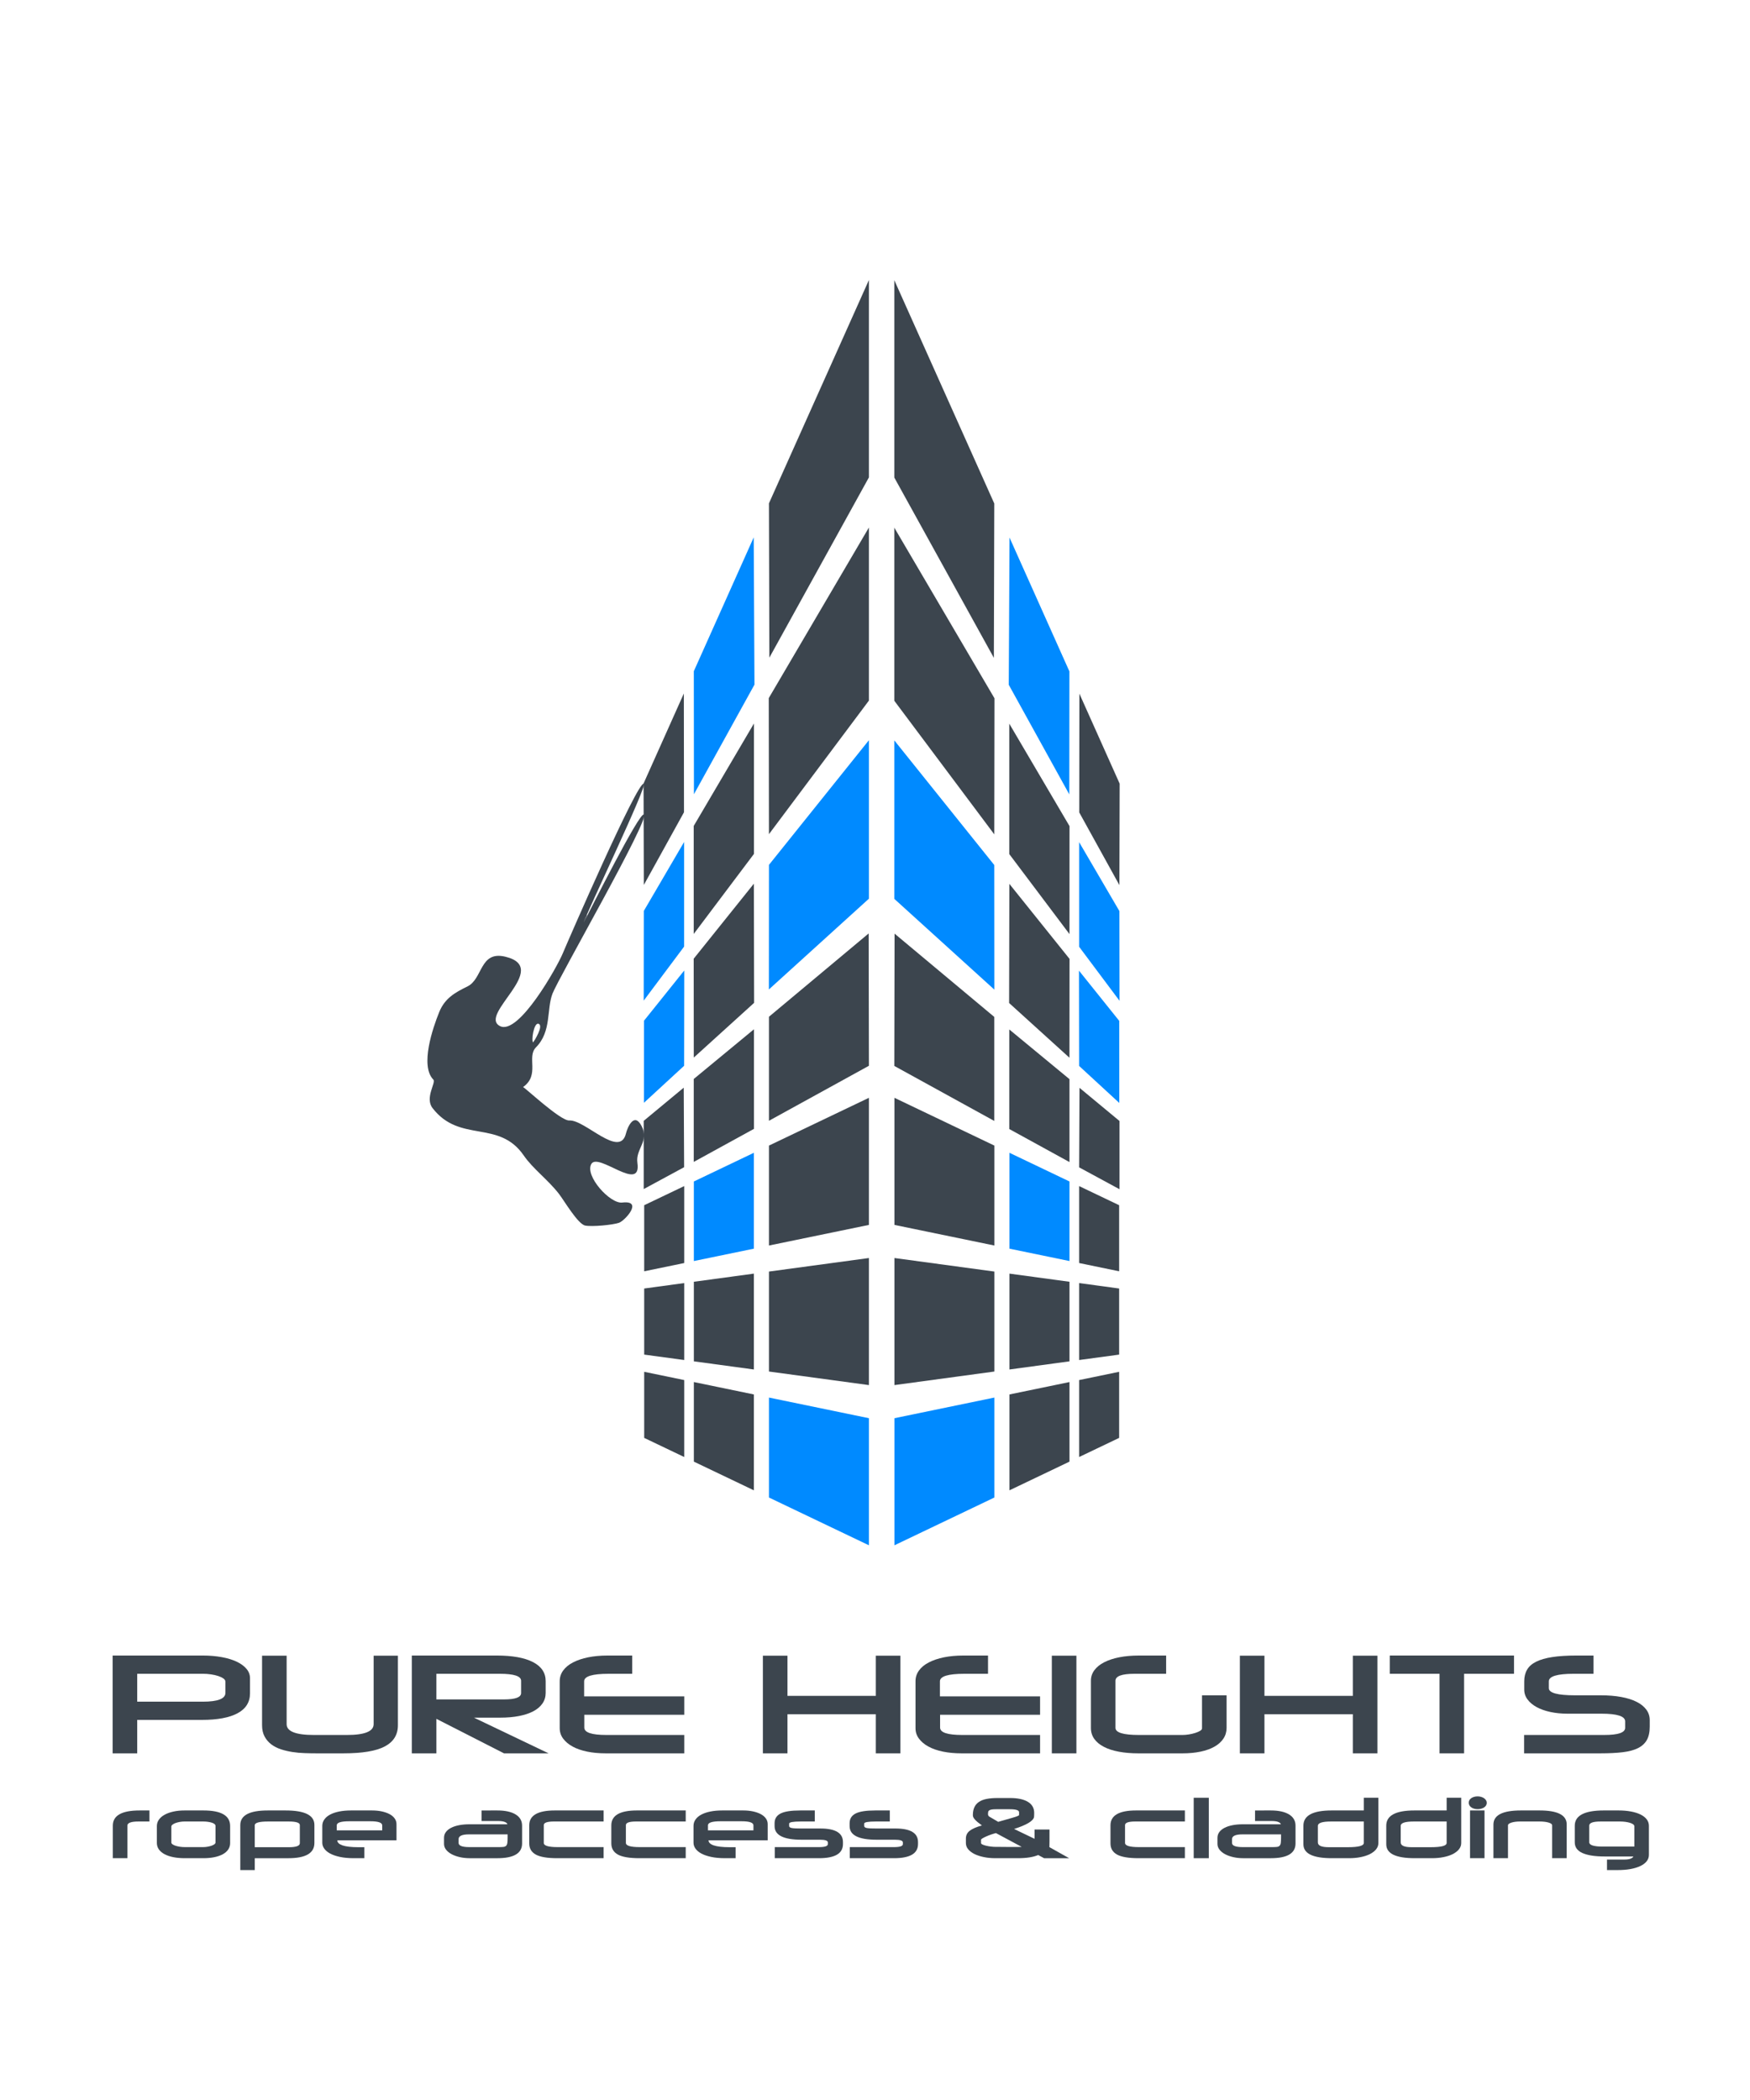 <?xml version="1.0" encoding="utf-8"?>
<!-- Generator: Adobe Illustrator 16.0.0, SVG Export Plug-In . SVG Version: 6.00 Build 0)  -->
<!DOCTYPE svg PUBLIC "-//W3C//DTD SVG 1.1//EN" "http://www.w3.org/Graphics/SVG/1.1/DTD/svg11.dtd">
<svg version="1.1" id="Layer_1" xmlns="http://www.w3.org/2000/svg" xmlns:xlink="http://www.w3.org/1999/xlink" x="0px" y="0px"
	 width="283.46px" height="340.16px" viewBox="0 0 283.46 340.16" enable-background="new 0 0 283.46 340.16" xml:space="preserve">
<g>
	<defs>
		<polyline id="SVGID_1_" points="259.639,30.203 259.342,301.314 26.96,301.314 27.257,30.203 		"/>
	</defs>
	<clipPath id="SVGID_2_">
		<use xlink:href="#SVGID_1_"  overflow="visible"/>
	</clipPath>
	<polygon clip-path="url(#SVGID_2_)" fill="#3C454E" points="110.829,204.582 104.345,205.92 104.345,195.217 110.829,192.119 	"/>
	<polygon clip-path="url(#SVGID_2_)" fill="#008AFF" points="122.109,202.255 112.389,204.261 112.389,191.372 122.109,186.726 	"/>
	<polygon clip-path="url(#SVGID_2_)" fill="#3C454E" points="140.744,198.407 124.553,201.747 124.553,185.559 140.744,177.82 	"/>
	<polygon clip-path="url(#SVGID_2_)" fill="#3C454E" points="110.829,220.293 104.345,219.415 104.345,208.71 110.829,207.827 	"/>
	<polygon clip-path="url(#SVGID_2_)" fill="#3C454E" points="122.109,221.826 112.389,220.505 112.389,207.617 122.109,206.298 	"/>
	<polygon clip-path="url(#SVGID_2_)" fill="#3C454E" points="140.744,224.354 124.553,222.156 124.553,205.964 140.744,203.77 	"/>
	<polygon clip-path="url(#SVGID_2_)" fill="#3C454E" points="110.829,236.005 104.345,232.906 104.345,222.201 110.829,223.539 	"/>
	<polygon clip-path="url(#SVGID_2_)" fill="#3C454E" points="122.109,241.397 112.389,236.751 112.389,223.861 122.109,225.869 	"/>
	<polygon clip-path="url(#SVGID_2_)" fill="#008AFF" points="140.744,250.302 124.553,242.564 124.553,226.373 140.744,229.717 	"/>
	<polygon clip-path="url(#SVGID_2_)" fill="#3C454E" points="174.793,204.582 181.275,205.92 181.275,195.217 174.793,192.119 	"/>
	<polygon clip-path="url(#SVGID_2_)" fill="#008AFF" points="163.511,202.255 173.231,204.261 173.231,191.372 163.511,186.726 	"/>
	<polygon clip-path="url(#SVGID_2_)" fill="#3C454E" points="144.877,198.407 161.067,201.747 161.067,185.559 144.877,177.82 	"/>
	<polygon clip-path="url(#SVGID_2_)" fill="#3C454E" points="174.793,220.293 181.275,219.415 181.275,208.71 174.793,207.827 	"/>
	<polygon clip-path="url(#SVGID_2_)" fill="#3C454E" points="163.511,221.826 173.231,220.505 173.231,207.617 163.511,206.298 	"/>
	<polygon clip-path="url(#SVGID_2_)" fill="#3C454E" points="144.877,224.354 161.067,222.156 161.067,205.964 144.877,203.77 	"/>
	<polygon clip-path="url(#SVGID_2_)" fill="#3C454E" points="174.793,236.005 181.275,232.906 181.275,222.201 174.793,223.539 	"/>
	<polygon clip-path="url(#SVGID_2_)" fill="#3C454E" points="163.511,241.397 173.231,236.751 173.231,223.861 163.511,225.869 	"/>
	<polygon clip-path="url(#SVGID_2_)" fill="#008AFF" points="144.877,250.302 161.067,242.564 161.067,226.373 144.877,229.717 	"/>
	<line clip-path="url(#SVGID_2_)" fill="none" x1="45.553" y1="125.769" x2="96.725" y2="116.142"/>
	<line clip-path="url(#SVGID_2_)" fill="none" x1="102.635" y1="156.168" x2="95.374" y2="113.609"/>
	<line clip-path="url(#SVGID_2_)" fill="none" x1="86.085" y1="132.017" x2="75.783" y2="151.44"/>
	<polygon clip-path="url(#SVGID_2_)" fill="#3C454E" points="110.811,189.059 104.267,192.602 104.267,181.55 110.75,176.176 	"/>
	<polygon clip-path="url(#SVGID_2_)" fill="#3C454E" points="122.125,182.849 112.373,188.201 112.373,174.77 122.125,166.719 	"/>
	<polygon clip-path="url(#SVGID_2_)" fill="#3C454E" points="140.744,172.632 124.553,181.54 124.553,164.691 140.704,151.197 	"/>
	<polygon clip-path="url(#SVGID_2_)" fill="#008AFF" points="110.811,172.632 104.304,178.625 104.313,165.333 110.834,157.197 	"/>
	<polygon clip-path="url(#SVGID_2_)" fill="#3C454E" points="122.149,162.438 112.378,171.3 112.363,155.289 122.109,143.137 	"/>
	<polygon clip-path="url(#SVGID_2_)" fill="#008AFF" points="140.744,145.568 124.54,160.27 124.553,140.09 140.744,119.897 	"/>
	<polygon clip-path="url(#SVGID_2_)" fill="#008AFF" points="110.809,153.329 104.265,162.079 104.283,147.551 110.809,136.384 	"/>
	<polygon clip-path="url(#SVGID_2_)" fill="#3C454E" points="122.124,138.313 112.371,151.274 112.367,133.782 122.124,117.187 	"/>
	<polygon clip-path="url(#SVGID_2_)" fill="#3C454E" points="140.744,113.479 124.551,135.119 124.521,113.08 140.744,85.445 	"/>
	<path clip-path="url(#SVGID_2_)" fill="#3D454F" d="M99.989,127.452"/>
	<polygon clip-path="url(#SVGID_2_)" fill="#3C454E" points="110.791,131.568 104.285,143.345 104.242,126.908 110.767,112.329 	"/>
	<polygon clip-path="url(#SVGID_2_)" fill="#008AFF" points="122.207,110.894 112.401,128.648 112.383,108.722 122.086,87.042 	"/>
	<polygon clip-path="url(#SVGID_2_)" fill="#3C454E" points="140.744,77.328 124.618,106.528 124.551,81.532 140.744,45.357 	"/>
	<polygon clip-path="url(#SVGID_2_)" fill="#3C454E" points="174.793,189.085 181.337,192.629 181.337,181.578 174.853,176.203 	"/>
	<polygon clip-path="url(#SVGID_2_)" fill="#3C454E" points="163.479,182.877 173.23,188.229 173.23,174.797 163.479,166.747 	"/>
	<polygon clip-path="url(#SVGID_2_)" fill="#3C454E" points="144.858,172.659 161.051,181.567 161.051,164.72 144.898,151.225 	"/>
	<polygon clip-path="url(#SVGID_2_)" fill="#008AFF" points="174.793,172.659 181.299,178.653 181.29,165.36 174.77,157.226 	"/>
	<polygon clip-path="url(#SVGID_2_)" fill="#3C454E" points="163.453,162.465 173.226,171.327 173.24,155.317 163.493,143.165 	"/>
	<polygon clip-path="url(#SVGID_2_)" fill="#008AFF" points="144.858,145.596 161.064,160.297 161.051,140.118 144.858,119.926 	"/>
	<polygon clip-path="url(#SVGID_2_)" fill="#008AFF" points="174.795,153.357 181.339,162.106 181.319,147.579 174.795,136.412 	"/>
	<polygon clip-path="url(#SVGID_2_)" fill="#3C454E" points="163.479,138.341 173.231,151.301 173.236,133.809 163.479,117.216 	"/>
	<polygon clip-path="url(#SVGID_2_)" fill="#3C454E" points="144.858,113.509 161.051,135.147 161.083,113.107 144.858,85.474 	"/>
	<polygon clip-path="url(#SVGID_2_)" fill="#3C454E" points="174.813,131.596 181.318,143.373 181.36,126.936 174.835,112.356 	"/>
	<polygon clip-path="url(#SVGID_2_)" fill="#008AFF" points="163.397,110.921 173.202,128.676 173.219,108.75 163.518,87.069 	"/>
	<polygon clip-path="url(#SVGID_2_)" fill="#3C454E" points="144.859,77.356 160.984,106.556 161.051,81.56 144.859,45.385 	"/>
	<g clip-path="url(#SVGID_2_)">
		<path fill-rule="evenodd" clip-rule="evenodd" fill="#3C454E" d="M94.542,149.446c1.006-1.939,9.051-17.973,9.752-17.509
			c1.025,0.667-13.816,26.425-14.809,29.025c-0.97,2.542-0.129,6.115-2.663,8.677c-1.57,1.594,0.69,4.465-2.104,6.447
			c0.134-0.097,6.059,5.495,7.493,5.406c2.526-0.166,8.185,6.235,9.182,2.099c0.237-0.978,1.322-3.531,2.53-1.197
			c1.284,2.491-1.004,3.688-0.68,5.961c0.711,4.966-6.353-1.771-7.465,0.189c-1.082,1.912,3.035,6.475,5.009,6.244
			c3.497-0.409,0.417,2.953-0.522,3.276c-1.036,0.353-4.339,0.667-5.471,0.451c-1.191-0.23-3.422-4.054-4.242-5.118
			c-1.805-2.335-4.225-4.066-5.72-6.241c-4.035-5.865-10.344-1.944-14.764-7.665c-1.292-1.671,0.595-4.136,0.125-4.617
			c-2.194-2.248-0.087-8.374,0.95-10.938c0.909-2.25,2.583-3.183,4.571-4.153c2.523-1.227,1.962-5.834,6.153-4.816
			c7.497,1.821-4.502,9.4-0.872,11.238c3.019,1.529,9.221-9.518,10.158-11.769c0.848-2.027,12.088-27.894,13.128-27.497
			C104.931,127.187,95.04,147.746,94.542,149.446C95.52,147.565,94.959,148.018,94.542,149.446z M86.375,168.852
			c0.133-0.225,1.773-2.76,0.833-3.025C86.458,165.614,86.003,168.693,86.375,168.852C86.878,168.029,86.32,168.826,86.375,168.852z
			"/>
	</g>
</g>
<g>
	<g>
		<path fill="#3C454E" d="M22.413,295.042c-1.187,0-1.78,0.226-1.78,0.672v5.271h-2.358v-5.271c0-1.64,1.445-2.462,4.336-2.462
			h1.598v1.79H22.413z"/>
		<path fill="#3C454E" d="M37.278,298.521c0,0.396-0.102,0.746-0.305,1.046c-0.203,0.305-0.494,0.561-0.875,0.772
			c-0.38,0.21-0.837,0.371-1.369,0.482c-0.533,0.107-1.123,0.164-1.772,0.164h-3.059c-0.659,0-1.265-0.057-1.818-0.164
			c-0.553-0.111-1.026-0.272-1.422-0.482c-0.396-0.212-0.702-0.468-0.92-0.774c-0.219-0.309-0.329-0.655-0.329-1.044v-2.728
			c0-0.393,0.112-0.746,0.335-1.058c0.223-0.314,0.535-0.58,0.935-0.797c0.401-0.222,0.876-0.389,1.423-0.509
			c0.548-0.12,1.146-0.178,1.795-0.178h3.059c2.88,0,4.321,0.839,4.321,2.516V298.521z M34.905,295.742
			c0-0.107-0.054-0.203-0.16-0.293c-0.106-0.085-0.249-0.157-0.426-0.214c-0.177-0.058-0.388-0.104-0.631-0.14
			c-0.244-0.035-0.501-0.054-0.776-0.054h-2.997c-0.264,0-0.523,0.021-0.776,0.067c-0.253,0.043-0.485,0.104-0.692,0.176
			c-0.208,0.075-0.375,0.164-0.502,0.265c-0.127,0.101-0.19,0.204-0.19,0.311v2.581c0,0.107,0.063,0.203,0.19,0.297
			c0.127,0.092,0.294,0.171,0.502,0.238c0.208,0.065,0.441,0.118,0.699,0.158c0.259,0.038,0.525,0.057,0.799,0.057h2.967
			c0.214,0,0.437-0.019,0.67-0.057c0.233-0.04,0.449-0.093,0.646-0.158c0.198-0.067,0.36-0.146,0.487-0.238
			c0.127-0.094,0.191-0.189,0.191-0.297V295.742z"/>
		<path fill="#3C454E" d="M41.264,302.908h-2.342v-7.286c0-1.58,1.48-2.37,4.442-2.37h2.907c3.103,0,4.656,0.782,4.656,2.345v2.924
			c0,1.644-1.405,2.465-4.214,2.465h-5.448V302.908z M46.802,299.206c1.177,0,1.765-0.218,1.765-0.657v-2.927
			c0-0.387-0.598-0.58-1.796-0.58h-3.348c-1.44,0-2.16,0.204-2.16,0.608v3.556H46.802z"/>
		<path fill="#3C454E" d="M54.637,298.088c0,0.35,0.279,0.624,0.837,0.821c0.558,0.195,1.419,0.297,2.586,0.297h0.958v1.779h-1.703
			c-0.852,0-1.598-0.068-2.237-0.203c-0.639-0.137-1.171-0.319-1.597-0.547c-0.426-0.229-0.746-0.497-0.958-0.797
			c-0.214-0.304-0.32-0.622-0.32-0.958v-2.727c0-0.386,0.112-0.736,0.335-1.047c0.222-0.312,0.537-0.576,0.943-0.79
			c0.406-0.215,0.893-0.379,1.461-0.493c0.567-0.114,1.202-0.172,1.901-0.172h3.424c0.568,0,1.095,0.054,1.583,0.157
			c0.486,0.107,0.905,0.255,1.255,0.443c0.351,0.186,0.624,0.422,0.822,0.697c0.197,0.275,0.296,0.586,0.296,0.929v2.609H54.637z
			 M61.91,295.668c0-0.444-0.639-0.664-1.917-0.664H56.57c-1.349,0-2.023,0.217-2.023,0.649v0.826h7.363V295.668z"/>
		<path fill="#3C454E" d="M80.564,293.252c1.257,0,2.238,0.211,2.943,0.64c0.705,0.425,1.058,1.033,1.058,1.822v2.888
			c0,1.587-1.334,2.384-4.001,2.384h-4.474c-0.568,0-1.103-0.057-1.605-0.172c-0.502-0.113-0.944-0.271-1.324-0.475
			c-0.381-0.2-0.683-0.447-0.906-0.729c-0.223-0.285-0.335-0.601-0.335-0.943v-0.976c0-0.361,0.102-0.676,0.305-0.947
			c0.202-0.271,0.487-0.5,0.853-0.686c0.364-0.186,0.798-0.325,1.301-0.423c0.501-0.096,1.051-0.143,1.65-0.143h6.146
			c0-0.124-0.122-0.242-0.364-0.356c-0.244-0.115-0.614-0.172-1.112-0.172h-2.692v-1.712H80.564z M75.984,297.126
			c-1.136,0-1.704,0.257-1.704,0.774v0.608c0,0.457,0.583,0.683,1.75,0.683h4.717c0.335,0,0.598-0.01,0.791-0.032
			c0.193-0.021,0.339-0.082,0.441-0.183c0.101-0.104,0.167-0.252,0.197-0.456c0.031-0.201,0.046-0.483,0.046-0.845v-0.55H75.984z"/>
		<path fill="#3C454E" d="M90.256,300.985c-1.604,0-2.759-0.196-3.469-0.586c-0.71-0.394-1.064-0.998-1.064-1.812v-2.927
			c0-1.604,1.384-2.409,4.153-2.409h7.897v1.79h-8.02c-1.115,0-1.673,0.193-1.673,0.58v2.887c0,0.457,0.745,0.683,2.236,0.683h7.456
			v1.794H90.256z"/>
		<path fill="#3C454E" d="M103.554,300.985c-1.603,0-2.759-0.196-3.47-0.586c-0.71-0.394-1.064-0.998-1.064-1.812v-2.927
			c0-1.604,1.385-2.409,4.153-2.409h7.897v1.79h-8.019c-1.116,0-1.673,0.193-1.673,0.58v2.887c0,0.457,0.745,0.683,2.236,0.683
			h7.456v1.794H103.554z"/>
		<path fill="#3C454E" d="M114.767,298.088c0,0.35,0.279,0.624,0.838,0.821c0.557,0.195,1.419,0.297,2.586,0.297h0.958v1.779h-1.704
			c-0.852,0-1.598-0.068-2.236-0.203c-0.639-0.137-1.171-0.319-1.598-0.547c-0.426-0.229-0.746-0.497-0.958-0.797
			c-0.213-0.304-0.32-0.622-0.32-0.958v-2.727c0-0.386,0.112-0.736,0.335-1.047c0.223-0.312,0.537-0.576,0.943-0.79
			c0.406-0.215,0.893-0.379,1.461-0.493c0.567-0.114,1.201-0.172,1.9-0.172h3.424c0.568,0,1.096,0.054,1.582,0.157
			c0.487,0.107,0.905,0.255,1.255,0.443c0.351,0.186,0.624,0.422,0.823,0.697c0.196,0.275,0.295,0.586,0.295,0.929v2.609H114.767z
			 M122.039,295.668c0-0.444-0.638-0.664-1.917-0.664h-3.422c-1.349,0-2.024,0.217-2.024,0.649v0.826h7.364V295.668z"/>
		<path fill="#3C454E" d="M131.975,295.042h-2.267c-1.257,0-1.886,0.114-1.886,0.34v0.379c0,0.078,0.031,0.143,0.091,0.2
			c0.061,0.057,0.168,0.1,0.32,0.133c0.153,0.028,0.359,0.05,0.617,0.064c0.259,0.01,0.587,0.017,0.984,0.017h3.047
			c2.439,0,3.658,0.733,3.658,2.195v0.327c0,1.527-1.295,2.288-3.885,2.288h-7.16v-1.794h7.151c0.963,0,1.445-0.16,1.445-0.485
			v-0.275c0-0.293-0.432-0.437-1.293-0.437h-2.966c-2.912,0-4.367-0.732-4.367-2.201v-0.472c0-0.712,0.319-1.237,0.958-1.568
			c0.638-0.333,1.704-0.501,3.194-0.501h2.358V295.042z"/>
		<path fill="#3C454E" d="M144.133,295.042h-2.268c-1.257,0-1.886,0.114-1.886,0.34v0.379c0,0.078,0.03,0.143,0.091,0.2
			c0.06,0.057,0.168,0.1,0.319,0.133c0.153,0.028,0.359,0.05,0.617,0.064c0.259,0.01,0.587,0.017,0.984,0.017h3.047
			c2.438,0,3.659,0.733,3.659,2.195v0.327c0,1.527-1.297,2.288-3.886,2.288h-7.161v-1.794h7.151c0.964,0,1.444-0.16,1.444-0.485
			v-0.275c0-0.293-0.432-0.437-1.293-0.437h-2.966c-2.911,0-4.367-0.732-4.367-2.201v-0.472c0-0.712,0.32-1.237,0.959-1.568
			c0.638-0.333,1.703-0.501,3.194-0.501h2.359V295.042z"/>
		<path fill="#3C454E" d="M169.116,300.985l-0.959-0.514c-0.782,0.342-1.872,0.514-3.271,0.514h-3.682
			c-0.66,0-1.275-0.061-1.85-0.179c-0.573-0.118-1.076-0.282-1.506-0.492c-0.431-0.216-0.771-0.469-1.02-0.769
			c-0.249-0.297-0.374-0.633-0.374-1.001v-0.755c0-0.507,0.204-0.925,0.612-1.242c0.407-0.321,1.068-0.612,1.984-0.865
			c-0.265-0.193-0.49-0.369-0.675-0.521c-0.184-0.154-0.333-0.293-0.45-0.422c-0.118-0.13-0.203-0.25-0.26-0.365
			c-0.057-0.114-0.084-0.232-0.084-0.354c0-0.51,0.082-0.942,0.25-1.3c0.167-0.358,0.419-0.643,0.754-0.864
			c0.333-0.22,0.753-0.38,1.256-0.477c0.502-0.096,1.082-0.142,1.74-0.142h2.039c1.218,0,2.171,0.203,2.86,0.61
			c0.69,0.411,1.034,1.011,1.034,1.802c0,0.15-0.002,0.281-0.008,0.396c-0.004,0.114-0.012,0.211-0.021,0.29
			c-0.143,0.636-1.218,1.271-3.226,1.916l3.316,1.593v-1.503h2.42c0,0.793,0,1.43,0,1.914c0,0.483-0.007,0.793-0.017,0.937
			l3.195,1.794H169.116z M161.316,296.916c-0.296,0.077-0.586,0.167-0.869,0.267c-0.286,0.104-0.543,0.205-0.771,0.311
			c-0.229,0.104-0.414,0.201-0.558,0.29c-0.142,0.089-0.212,0.157-0.212,0.211v0.526c0,0.09,0.075,0.171,0.229,0.245
			c0.152,0.076,0.349,0.141,0.586,0.197c0.24,0.058,0.5,0.104,0.779,0.14c0.279,0.032,0.547,0.051,0.8,0.051c0.112,0,0.29,0,0.533,0
			c0.244,0,0.499,0.003,0.764,0.006c0.264,0.004,0.518,0.007,0.762,0.007c0.243,0,0.423,0,0.535,0c0.304,0,0.589,0,0.854,0
			c0.263,0,0.512-0.003,0.746-0.013L161.316,296.916z M165.067,293.541c0-0.325-0.496-0.485-1.487-0.485h-2.273
			c-0.305,0-0.542,0.014-0.713,0.05c-0.174,0.036-0.301,0.086-0.389,0.153c-0.086,0.065-0.136,0.146-0.149,0.251
			c-0.017,0.099-0.024,0.211-0.024,0.336c0,0.174,0.071,0.31,0.213,0.407l1.44,0.843l2.261-0.646
			c0.748-0.211,1.122-0.365,1.122-0.461V293.541z"/>
		<path fill="#3C454E" d="M184.405,300.985c-1.602,0-2.759-0.196-3.468-0.586c-0.712-0.394-1.064-0.998-1.064-1.812v-2.927
			c0-1.604,1.383-2.409,4.152-2.409h7.898v1.79h-8.021c-1.114,0-1.672,0.193-1.672,0.58v2.887c0,0.457,0.742,0.683,2.234,0.683
			h7.458v1.794H184.405z"/>
		<path fill="#3C454E" d="M193.354,300.985v-9.788h2.446v9.788H193.354z"/>
		<path fill="#3C454E" d="M205.843,293.252c1.257,0,2.241,0.211,2.945,0.64c0.703,0.425,1.057,1.033,1.057,1.822v2.888
			c0,1.587-1.332,2.384-4.002,2.384h-4.473c-0.568,0-1.103-0.057-1.604-0.172c-0.502-0.113-0.943-0.271-1.324-0.475
			c-0.38-0.2-0.682-0.447-0.904-0.729c-0.226-0.285-0.336-0.601-0.336-0.943v-0.976c0-0.361,0.102-0.676,0.305-0.947
			s0.488-0.5,0.854-0.686c0.364-0.186,0.797-0.325,1.3-0.423c0.502-0.096,1.052-0.143,1.65-0.143h6.147
			c0-0.124-0.123-0.242-0.365-0.356c-0.245-0.115-0.613-0.172-1.112-0.172h-2.692v-1.712H205.843z M201.265,297.126
			c-1.136,0-1.705,0.257-1.705,0.774v0.608c0,0.457,0.583,0.683,1.75,0.683h4.716c0.336,0,0.6-0.01,0.793-0.032
			c0.192-0.021,0.34-0.082,0.439-0.183c0.102-0.104,0.168-0.252,0.199-0.456c0.029-0.201,0.044-0.483,0.044-0.845v-0.55H201.265z"/>
		<path fill="#3C454E" d="M223.265,298.533c0,0.368-0.122,0.705-0.364,1.009c-0.243,0.304-0.58,0.561-1.005,0.779
			c-0.425,0.213-0.93,0.379-1.508,0.492c-0.577,0.115-1.195,0.172-1.855,0.172h-2.8c-3.073,0-4.61-0.75-4.61-2.255v-3.017
			c0-1.64,1.528-2.462,4.579-2.462h5.205v-2.055h2.358V298.533z M220.906,295.042h-5.311c-1.42,0-2.13,0.233-2.13,0.7v2.688
			c0,0.518,0.583,0.775,1.751,0.775h3.118c1.713,0,2.571-0.229,2.571-0.686V295.042z"/>
		<path fill="#3C454E" d="M236.684,298.533c0,0.368-0.121,0.705-0.364,1.009s-0.579,0.561-1.004,0.779
			c-0.426,0.213-0.93,0.379-1.509,0.492c-0.577,0.115-1.195,0.172-1.855,0.172h-2.799c-3.074,0-4.61-0.75-4.61-2.255v-3.017
			c0-1.64,1.527-2.462,4.58-2.462h5.203v-2.055h2.358V298.533z M234.325,295.042h-5.311c-1.419,0-2.13,0.233-2.13,0.7v2.688
			c0,0.518,0.584,0.775,1.751,0.775h3.117c1.714,0,2.572-0.229,2.572-0.686V295.042z"/>
		<path fill="#3C454E" d="M240.821,292.012c0,0.307-0.145,0.558-0.432,0.747c-0.29,0.187-0.637,0.282-1.044,0.282
			c-0.424,0-0.772-0.1-1.041-0.297c-0.271-0.197-0.404-0.446-0.404-0.743c0-0.307,0.14-0.557,0.42-0.747
			c0.278-0.186,0.62-0.281,1.025-0.281c0.193,0,0.381,0.024,0.563,0.079c0.184,0.053,0.34,0.124,0.472,0.217
			s0.237,0.204,0.319,0.329C240.78,291.726,240.821,291.865,240.821,292.012z M238.113,300.985v-7.733h2.344v7.733H238.113z"/>
		<path fill="#3C454E" d="M251.411,300.985v-5.335c0-0.177-0.193-0.321-0.577-0.437c-0.386-0.114-0.874-0.172-1.46-0.172h-3.166
			c-0.558,0-1.021,0.062-1.393,0.179c-0.369,0.118-0.556,0.266-0.556,0.44v5.324h-2.358v-5.453c0-1.522,1.486-2.28,4.459-2.28h3.014
			c2.93,0,4.396,0.755,4.396,2.266v5.468H251.411z"/>
		<path fill="#3C454E" d="M267.084,300.457c0,0.386-0.124,0.732-0.367,1.036c-0.242,0.301-0.587,0.557-1.033,0.768
			c-0.446,0.212-0.979,0.373-1.598,0.483c-0.618,0.111-1.304,0.164-2.054,0.164h-1.735v-1.701h2.813
			c0.429,0,0.763-0.046,1.005-0.143s0.396-0.215,0.458-0.357h-4.656c-1.552,0-2.745-0.183-3.583-0.551
			c-0.837-0.372-1.257-0.95-1.257-1.74v-2.688c0-1.65,1.573-2.477,4.718-2.477h2.345c0.751,0,1.429,0.058,2.036,0.172
			c0.61,0.114,1.13,0.278,1.563,0.493c0.429,0.214,0.761,0.476,0.996,0.782c0.232,0.308,0.35,0.654,0.35,1.043V300.457z
			 M264.725,295.811c0-0.114-0.065-0.221-0.198-0.318c-0.132-0.096-0.308-0.179-0.524-0.242c-0.219-0.067-0.463-0.118-0.737-0.154
			c-0.274-0.035-0.553-0.054-0.836-0.054h-3.196c-1.207,0-1.811,0.222-1.811,0.661v2.698c0,0.465,0.721,0.701,2.16,0.701h5.143
			V295.811z"/>
	</g>
</g>
<g>
	<path fill="#3C454E" d="M40.495,274.274c0,1.431-0.668,2.506-2.005,3.229c-1.338,0.722-3.268,1.082-5.793,1.082H22.224v5.417h-3.98
		v-15.843h14.603c1.106,0,2.129,0.088,3.07,0.26c0.94,0.171,1.749,0.417,2.426,0.737c0.677,0.323,1.204,0.71,1.583,1.16
		c0.379,0.45,0.569,0.954,0.569,1.512V274.274z M36.515,272.399c0-0.187-0.107-0.356-0.322-0.514s-0.495-0.293-0.84-0.408
		c-0.346-0.113-0.738-0.202-1.175-0.268c-0.436-0.065-0.877-0.095-1.322-0.095H22.224v4.518h10.632c2.44,0,3.659-0.479,3.659-1.435
		V272.399z"/>
	<path fill="#3C454E" d="M64.453,279.442c0,1.542-0.704,2.688-2.113,3.435c-1.41,0.751-3.647,1.125-6.713,1.125h-4.351
		c-0.61,0-1.249-0.01-1.917-0.034c-0.667-0.02-1.327-0.078-1.978-0.18c-0.652-0.1-1.274-0.245-1.867-0.439
		c-0.594-0.192-1.117-0.459-1.57-0.802c-0.454-0.343-0.816-0.767-1.088-1.274c-0.271-0.506-0.408-1.116-0.408-1.83v-11.26h3.98
		v11.09c0,1.169,1.47,1.754,4.409,1.754h5.35c2.89,0,4.334-0.585,4.334-1.754v-11.09h3.931V279.442z"/>
	<path fill="#3C454E" d="M81.637,284.002l-10.953-5.588v5.588h-3.98v-15.843H80.45c2.554,0,4.516,0.355,5.884,1.063
		s2.052,1.734,2.052,3.079v1.908c0,0.645-0.173,1.216-0.519,1.717c-0.346,0.5-0.837,0.92-1.472,1.255
		c-0.634,0.336-1.405,0.595-2.311,0.771c-0.906,0.18-1.929,0.268-3.065,0.268h-4.253l12.09,5.781H81.637z M84.406,272.249
		c0-0.757-1.154-1.134-3.461-1.134H70.684v4.152h10.953c1.846,0,2.769-0.342,2.769-1.028V272.249z"/>
	<path fill="#3C454E" d="M98.104,284.002c-1.088,0-2.086-0.093-2.995-0.279c-0.908-0.186-1.69-0.458-2.345-0.813
		c-0.656-0.356-1.169-0.786-1.543-1.288c-0.374-0.499-0.56-1.063-0.56-1.692v-7.611c0-0.643,0.186-1.221,0.56-1.735
		c0.374-0.516,0.904-0.951,1.593-1.308c0.688-0.358,1.503-0.634,2.444-0.827c0.942-0.19,1.98-0.289,3.118-0.289h4.03v2.956h-3.832
		c-2.638,0-3.957,0.406-3.957,1.219v2.441h16.22v2.976H94.643v2.076c0,0.801,1.194,1.199,3.584,1.199h12.61v2.976H98.104z"/>
	<path fill="#3C454E" d="M141.865,284.002v-6.336h-14.316v6.336h-3.98v-15.819h3.98v6.508h14.316v-6.508h3.981v15.819H141.865z"/>
	<path fill="#3C454E" d="M155.735,284.002c-1.089,0-2.086-0.093-2.995-0.279c-0.908-0.186-1.69-0.458-2.344-0.813
		c-0.656-0.356-1.17-0.786-1.543-1.288c-0.375-0.499-0.562-1.063-0.562-1.692v-7.611c0-0.643,0.187-1.221,0.562-1.735
		c0.373-0.516,0.902-0.951,1.592-1.308c0.688-0.358,1.504-0.634,2.444-0.827c0.941-0.19,1.979-0.289,3.117-0.289h4.03v2.956h-3.832
		c-2.639,0-3.957,0.406-3.957,1.219v2.441h16.221v2.976h-16.195v2.076c0,0.801,1.195,1.199,3.586,1.199h12.609v2.976H155.735z"/>
	<path fill="#3C454E" d="M170.372,284.002v-15.819h3.98v15.819H170.372z"/>
	<path fill="#3C454E" d="M198.68,279.85c0,0.656-0.168,1.241-0.508,1.756c-0.336,0.512-0.818,0.948-1.445,1.306
		c-0.625,0.356-1.38,0.628-2.261,0.813c-0.883,0.186-1.86,0.278-2.93,0.278h-7.121c-1.17,0-2.234-0.088-3.19-0.267
		s-1.768-0.443-2.434-0.794c-0.669-0.35-1.186-0.779-1.546-1.285c-0.362-0.509-0.543-1.099-0.543-1.77v-7.653
		c0-0.63,0.188-1.196,0.566-1.704c0.378-0.508,0.91-0.937,1.596-1.286c0.683-0.35,1.499-0.619,2.448-0.805
		c0.946-0.185,1.996-0.279,3.151-0.279h4.425v2.956h-5.142c-2.044,0-3.065,0.377-3.065,1.134v7.622c0,0.77,1.268,1.155,3.807,1.155
		h7.048c0.313,0,0.651-0.029,1.012-0.085c0.363-0.058,0.704-0.137,1.027-0.236c0.322-0.1,0.588-0.214,0.804-0.342
		c0.214-0.129,0.321-0.265,0.321-0.408v-5.354h3.979V279.85z"/>
	<path fill="#3C454E" d="M219.128,284.002v-6.336h-14.316v6.336h-3.979v-15.819h3.979v6.508h14.316v-6.508h3.98v15.819H219.128z"/>
	<path fill="#3C454E" d="M237.149,271.115v12.887h-3.979v-12.887h-8.058v-2.956h20.123v2.956H237.149z"/>
	<path fill="#3C454E" d="M258.117,271.115h-3.213c-2.687,0-4.03,0.41-4.03,1.228v1.099c0,0.775,1.416,1.16,4.252,1.16h4.203
		c1.203,0,2.29,0.092,3.265,0.269c0.971,0.179,1.801,0.438,2.485,0.78c0.684,0.342,1.208,0.762,1.581,1.262
		c0.372,0.496,0.557,1.065,0.557,1.709v1.067c0,0.883-0.159,1.603-0.469,2.155c-0.315,0.556-0.792,0.993-1.436,1.315
		c-0.644,0.32-1.462,0.539-2.46,0.661c-0.998,0.121-2.188,0.182-3.572,0.182h-12.411v-2.976h13.003c2.241,0,3.363-0.386,3.363-1.155
		v-1.05c0-0.827-1.278-1.242-3.831-1.242h-5.514c-0.989,0-1.912-0.091-2.77-0.278c-0.857-0.185-1.6-0.45-2.226-0.793
		c-0.626-0.344-1.116-0.756-1.471-1.235c-0.355-0.478-0.532-1.012-0.532-1.598v-1.33c0-0.729,0.152-1.359,0.458-1.889
		c0.304-0.528,0.794-0.96,1.473-1.298c0.674-0.336,1.548-0.587,2.62-0.751c1.071-0.166,2.38-0.248,3.93-0.248h2.744V271.115z"/>
</g>
</svg>
